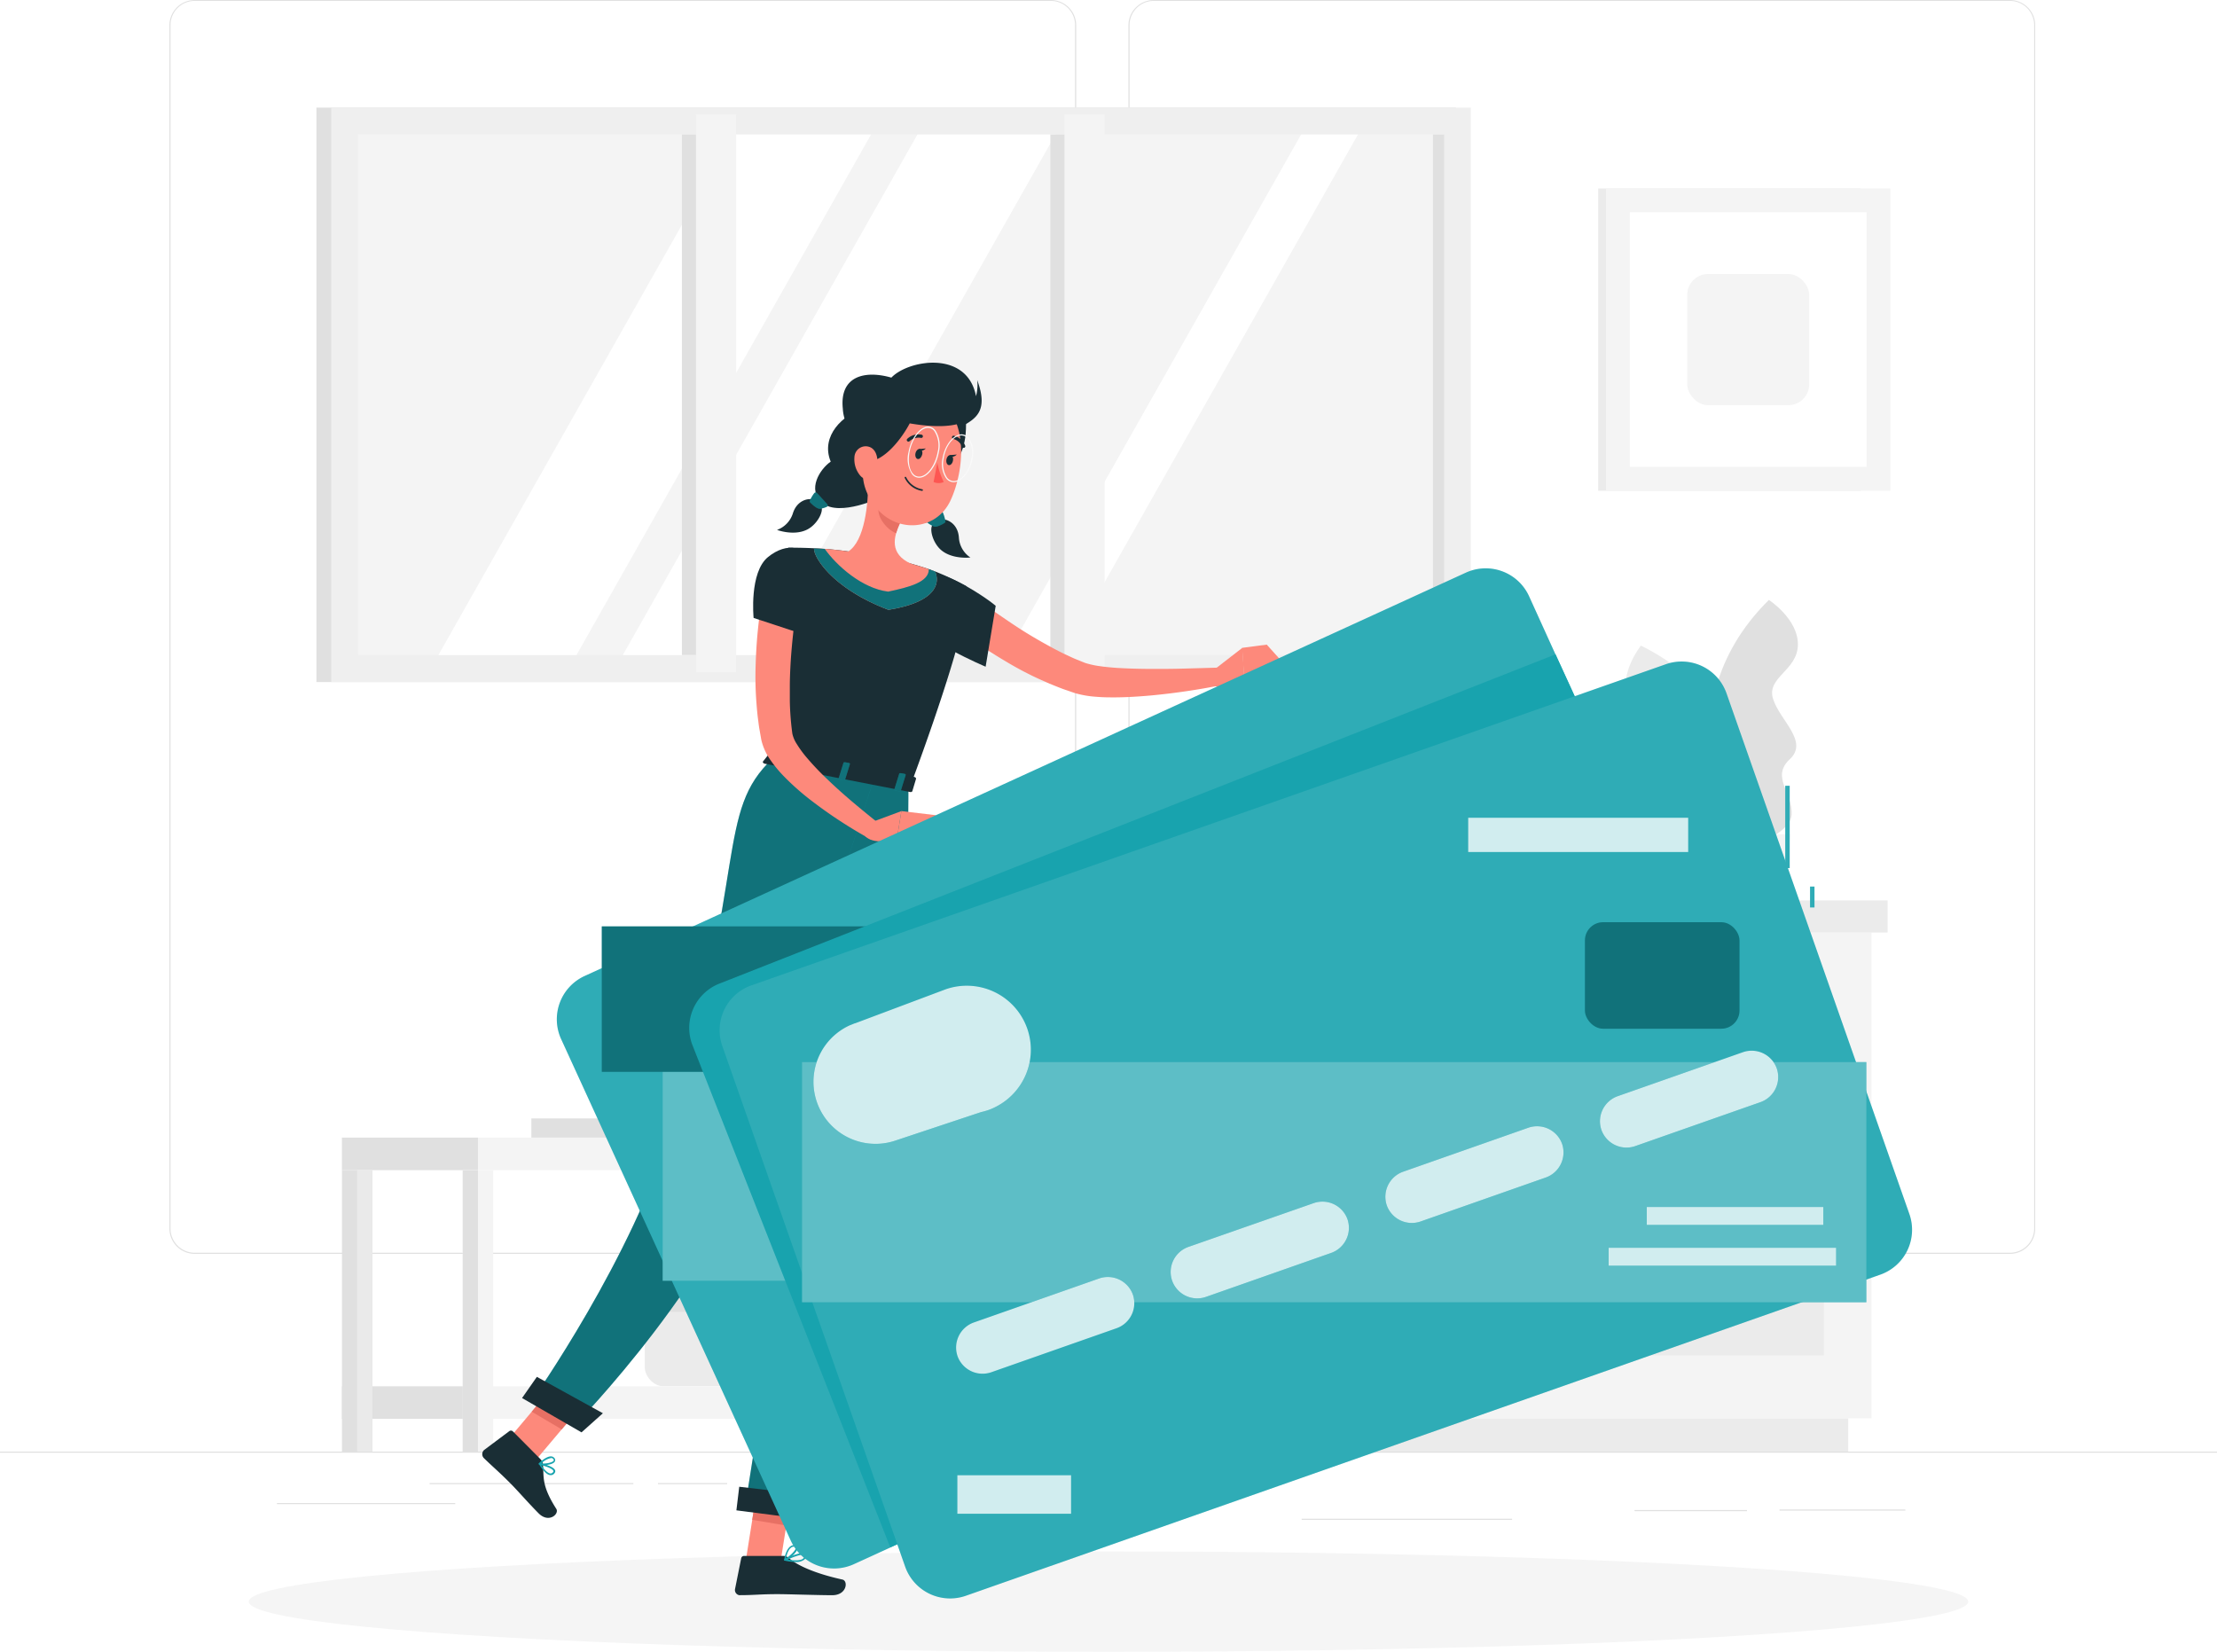 <svg class="animated" id="freepik_stories-plain-credit-card" xmlns="http://www.w3.org/2000/svg" viewBox="0 0 500 372.56" version="1.1" xmlns:xlink="http://www.w3.org/1999/xlink" xmlns:svgjs="http://svgjs.com/svgjs"><style>svg#freepik_stories-plain-credit-card:not(.animated) .animable {opacity: 0;}svg#freepik_stories-plain-credit-card.animated #freepik--background-complete--inject-257 {animation: 1s 1 forwards ease-in zoomOut;animation-delay: 0s;}svg#freepik_stories-plain-credit-card.animated #freepik--Shadow--inject-257 {animation: 1s 1 forwards ease-in slideUp;animation-delay: 0s;}svg#freepik_stories-plain-credit-card.animated #freepik--Character--inject-257 {animation: 1.5s Infinite  linear floating;animation-delay: 0s;}            @keyframes zoomOut {                0% {                    opacity: 0;                    transform: scale(1.5);                }                100% {                    opacity: 1;                    transform: scale(1);                }            }                    @keyframes slideUp {                0% {                    opacity: 0;                    transform: translateY(30px);                }                100% {                    opacity: 1;                    transform: inherit;                }            }                    @keyframes floating {                0% {                    opacity: 1;                    transform: translateY(0px);                }                50% {                    transform: translateY(-10px);                }                100% {                    opacity: 1;                    transform: translateY(0px);                }            }        </style><g id="freepik--background-complete--inject-257" class="animable" style="transform-origin: 250px 171.395px;"><rect y="327.4" width="500" height="0.25" style="fill: rgb(224, 224, 224); transform-origin: 250px 327.525px;" id="elwccyoaifuyj" class="animable"></rect><rect x="401.33" y="340.46" width="28.39" height="0.25" style="fill: rgb(224, 224, 224); transform-origin: 415.525px 340.585px;" id="el1k5v5r7ynyh" class="animable"></rect><rect x="368.63" y="340.58" width="25.37" height="0.25" style="fill: rgb(224, 224, 224); transform-origin: 381.315px 340.705px;" id="el2krc6pokv2j" class="animable"></rect><rect x="242.47" y="334.79" width="34.15" height="0.25" style="fill: rgb(224, 224, 224); transform-origin: 259.545px 334.915px;" id="elk80223f1oek" class="animable"></rect><rect x="293.56" y="342.54" width="47.46" height="0.25" style="fill: rgb(224, 224, 224); transform-origin: 317.29px 342.665px;" id="elp2lxt240en" class="animable"></rect><rect x="96.89" y="334.5" width="45.95" height="0.25" style="fill: rgb(224, 224, 224); transform-origin: 119.865px 334.625px;" id="el0d5agspul487" class="animable"></rect><rect x="148.39" y="334.5" width="15.61" height="0.25" style="fill: rgb(224, 224, 224); transform-origin: 156.195px 334.625px;" id="elb3fe1wv1svv" class="animable"></rect><rect x="62.46" y="339" width="40.21" height="0.25" style="fill: rgb(224, 224, 224); transform-origin: 82.565px 339.125px;" id="el8uesipn14g5" class="animable"></rect><path d="M237,282.8H43.91a5.71,5.71,0,0,1-5.7-5.71V5.66A5.71,5.71,0,0,1,43.91,0H237a5.71,5.71,0,0,1,5.71,5.71h0V277.09A5.71,5.71,0,0,1,237,282.8ZM43.91.2a5.46,5.46,0,0,0-5.45,5.46V277.09a5.46,5.46,0,0,0,5.45,5.46H237a5.48,5.48,0,0,0,5.46-5.46V5.66A5.48,5.48,0,0,0,237,.2Z" style="fill: rgb(224, 224, 224); transform-origin: 140.46px 141.4px;" id="elik2mqcocp6" class="animable"></path><path d="M453.31,282.8H260.21a5.73,5.73,0,0,1-5.71-5.71V5.66A5.72,5.72,0,0,1,260.21,0h193.1A5.71,5.71,0,0,1,459,5.66V277.09a5.7,5.7,0,0,1-5.69,5.71ZM260.21.2a5.48,5.48,0,0,0-5.46,5.46V277.09a5.48,5.48,0,0,0,5.46,5.46h193.1a5.48,5.48,0,0,0,5.46-5.46V5.66A5.48,5.48,0,0,0,453.31.2Z" style="fill: rgb(224, 224, 224); transform-origin: 356.75px 141.4px;" id="el28f0hk0t668" class="animable"></path><rect x="71.36" y="24.27" width="257" height="129.56" style="fill: rgb(224, 224, 224); transform-origin: 199.86px 89.05px;" id="elvt974zl50hb" class="animable"></rect><rect x="74.71" y="24.27" width="257" height="129.56" style="fill: rgb(239, 239, 239); transform-origin: 203.21px 89.05px;" id="el4rv3kstx4gl" class="animable"></rect><rect x="80.73" y="30.34" width="244.97" height="117.4" style="fill: rgb(244, 244, 244); transform-origin: 203.215px 89.04px;" id="elack4ad78szo" class="animable"></rect><polygon points="98.87 147.75 165.31 30.35 196.44 30.35 130.01 147.75 98.87 147.75" style="fill: rgb(255, 255, 255); transform-origin: 147.655px 89.05px;" id="elax4ago0hzxl" class="animable"></polygon><polygon points="140.46 147.75 206.9 30.35 238.03 30.35 171.6 147.75 140.46 147.75" style="fill: rgb(255, 255, 255); transform-origin: 189.245px 89.05px;" id="elweif3lnwfv" class="animable"></polygon><polygon points="227 147.75 293.43 30.35 306.25 30.35 239.82 147.75 227 147.75" style="fill: rgb(255, 255, 255); transform-origin: 266.625px 89.05px;" id="eleljuz1cs5hj" class="animable"></polygon><rect x="236.89" y="30.34" width="9.06" height="117.4" style="fill: rgb(224, 224, 224); transform-origin: 241.42px 89.04px;" id="elp6x9ikvii1a" class="animable"></rect><rect x="153.79" y="30.34" width="9.06" height="117.4" style="fill: rgb(224, 224, 224); transform-origin: 158.32px 89.04px;" id="el2iloe11omcp" class="animable"></rect><rect x="240.07" y="25.83" width="9.06" height="125.78" style="fill: rgb(244, 244, 244); transform-origin: 244.6px 88.72px;" id="el2p8x374m0ub" class="animable"></rect><rect x="156.97" y="25.83" width="9.06" height="125.78" style="fill: rgb(244, 244, 244); transform-origin: 161.5px 88.72px;" id="elbprak5a13s" class="animable"></rect><rect x="323.17" y="30.34" width="2.53" height="117.4" style="fill: rgb(224, 224, 224); transform-origin: 324.435px 89.04px;" id="el7dokuh9ghnx" class="animable"></rect><path d="M391.84,192.08s-18.34-31.61,7.1-56.77c0,0,6.64,4.32,6.54,10.14s-7.11,7.29-5.61,12.15,8.13,9.62,3.79,13.63.69,7.59.4,12.5S391.84,192.08,391.84,192.08Z" style="fill: rgb(224, 224, 224); transform-origin: 395.463px 163.695px;" id="elc2he4wdmjnh" class="animable"></path><path d="M394.72,197.25s7.43-35.78-24.65-51.64c0,0-4.93,6.2-3,11.69s9.05,4.68,9.15,9.76-4.68,11.69.71,14.13,1.73,7.42,3.56,12S394.72,197.25,394.72,197.25Z" style="fill: rgb(235, 235, 235); transform-origin: 381.043px 171.439px;" id="elyux59qt6w6j" class="animable"></path><path d="M378.39,188.16s.32,14.92,12.66,14.92,12.67-14.92,12.67-14.92Z" style="fill: rgb(244, 244, 244); transform-origin: 391.055px 195.62px;" id="el8s2eixlouol" class="animable"></path><path d="M292.76,191.46s.42,11.62,16.65,11.62,16.66-11.62,16.66-11.62Z" style="fill: rgb(235, 235, 235); transform-origin: 309.415px 197.27px;" id="elci0x4muoth" class="animable"></path><path d="M330.43,194.34s.32,8.74,12.52,8.74,12.51-8.74,12.51-8.74Z" style="fill: rgb(235, 235, 235); transform-origin: 342.945px 198.71px;" id="el6bfppi8rruv" class="animable"></path><rect x="276.87" y="210.33" width="27.32" height="109.57" style="fill: rgb(235, 235, 235); transform-origin: 290.53px 265.115px;" id="elc1z9l4azgqh" class="animable"></rect><rect x="282.11" y="319.89" width="134.72" height="7.51" style="fill: rgb(235, 235, 235); transform-origin: 349.47px 323.645px;" id="elcm1awiqyugl" class="animable"></rect><rect x="304.19" y="210.32" width="117.89" height="109.57" style="fill: rgb(244, 244, 244); transform-origin: 363.135px 265.105px;" id="ellzdmoyj4mno" class="animable"></rect><rect x="314.93" y="220.92" width="96.41" height="38.86" style="fill: rgb(235, 235, 235); transform-origin: 363.135px 240.35px;" id="el7g0by0q3s1c" class="animable"></rect><rect x="314.93" y="266.86" width="96.41" height="38.86" style="fill: rgb(235, 235, 235); transform-origin: 363.135px 286.29px;" id="el2wpiswn08ni" class="animable"></rect><path d="M374,225.18H352.31a2.67,2.67,0,0,1-2.67-2.66h0a2.69,2.69,0,0,1,2.67-2.67H374a2.69,2.69,0,0,1,2.67,2.67h0A2.67,2.67,0,0,1,374,225.18Z" style="fill: rgb(244, 244, 244); transform-origin: 363.155px 222.515px;" id="el7073noa4eii" class="animable"></path><path d="M374,271.12H352.31a2.67,2.67,0,0,1-2.67-2.66h0a2.69,2.69,0,0,1,2.67-2.67H374a2.69,2.69,0,0,1,2.67,2.67h0A2.67,2.67,0,0,1,374,271.12Z" style="fill: rgb(244, 244, 244); transform-origin: 363.155px 268.455px;" id="el3kkodyjoouq" class="animable"></path><rect x="304.18" y="203.08" width="121.53" height="7.25" style="fill: rgb(235, 235, 235); transform-origin: 364.945px 206.705px;" id="elj9j3a0id6p" class="animable"></rect><rect x="273.04" y="203.07" width="31.14" height="7.25" style="fill: rgb(224, 224, 224); transform-origin: 288.61px 206.695px;" id="el1sv6jfb4w89" class="animable"></rect><rect x="360.44" y="42.51" width="59.18" height="68.18" style="fill: rgb(235, 235, 235); transform-origin: 390.03px 76.6px;" id="elxvzyljfob" class="animable"></rect><rect x="362.21" y="42.51" width="64.13" height="68.18" style="fill: rgb(244, 244, 244); transform-origin: 394.275px 76.6px;" id="elkrvwoz9k52m" class="animable"></rect><rect x="367.58" y="47.88" width="53.39" height="57.43" style="fill: rgb(255, 255, 255); transform-origin: 394.275px 76.595px;" id="elyha0q98fz5q" class="animable"></rect><rect x="380.52" y="61.8" width="27.51" height="29.59" rx="4.71" style="fill: rgb(244, 244, 244); transform-origin: 394.275px 76.595px;" id="elvy8ln388a79" class="animable"></rect><rect x="262.22" y="263.92" width="6.87" height="63.48" style="fill: rgb(224, 224, 224); transform-origin: 265.655px 295.66px;" id="el2ljoccrcil2" class="animable"></rect><g id="el89ruf88hxn3"><rect x="265.65" y="263.92" width="3.44" height="63.48" style="fill: rgb(244, 244, 244); isolation: isolate; opacity: 0.5; transform-origin: 267.37px 295.66px;" class="animable"></rect></g><path d="M239,281.7h-4.72a4.66,4.66,0,0,0,1.65-3.56H180a4.66,4.66,0,0,0,1.66,3.56H177a6.3,6.3,0,0,0-6.3,6.3v18.37a6.3,6.3,0,0,0,6.3,6.3h62a6.3,6.3,0,0,0,6.3-6.3V288A6.3,6.3,0,0,0,239,281.7Z" style="fill: rgb(244, 244, 244); transform-origin: 208px 295.405px;" id="elpn1ik7529ed" class="animable"></path><rect x="145.42" y="295.27" width="46.09" height="17.4" rx="4.24" style="fill: rgb(235, 235, 235); transform-origin: 168.465px 303.97px;" id="elxb2jshcohzn" class="animable"></rect><rect x="145.42" y="291.43" width="46.09" height="4.46" rx="1.42" style="fill: rgb(224, 224, 224); transform-origin: 168.465px 293.66px;" id="elniojf06ehhn" class="animable"></rect><path d="M195.76,235.57s.65,21,25.25,21,25.25-21,25.25-21Z" style="fill: rgb(235, 235, 235); transform-origin: 221.01px 246.07px;" id="el2nzi6bbr5ml" class="animable"></path><rect x="77.11" y="256.58" width="30.68" height="7.34" style="fill: rgb(224, 224, 224); transform-origin: 92.45px 260.25px;" id="elu97g02b63jc" class="animable"></rect><rect x="107.8" y="256.58" width="185.1" height="7.34" style="fill: rgb(244, 244, 244); transform-origin: 200.35px 260.25px;" id="el2da5fbgmuti" class="animable"></rect><rect x="77.11" y="312.67" width="30.68" height="7.34" style="fill: rgb(224, 224, 224); transform-origin: 92.45px 316.34px;" id="eld9lcmqb6u4u" class="animable"></rect><rect x="77.12" y="263.92" width="6.87" height="63.48" style="fill: rgb(224, 224, 224); transform-origin: 80.555px 295.66px;" id="eltubvp6mx83f" class="animable"></rect><g id="el2oiqemralds"><rect x="80.55" y="263.92" width="3.44" height="63.48" style="fill: rgb(244, 244, 244); isolation: isolate; opacity: 0.5; transform-origin: 82.27px 295.66px;" class="animable"></rect></g><rect x="104.36" y="263.92" width="6.87" height="63.48" style="fill: rgb(244, 244, 244); transform-origin: 107.795px 295.66px;" id="el74ni5cosg1" class="animable"></rect><rect x="104.36" y="263.92" width="3.44" height="63.48" style="fill: rgb(224, 224, 224); transform-origin: 106.08px 295.66px;" id="elvb2o1qwxxnf" class="animable"></rect><rect x="286.02" y="263.92" width="6.87" height="63.48" style="fill: rgb(244, 244, 244); transform-origin: 289.455px 295.66px;" id="elhltnc8o1s9d" class="animable"></rect><rect x="286.02" y="263.92" width="3.44" height="63.48" style="fill: rgb(224, 224, 224); transform-origin: 287.74px 295.66px;" id="ell5moql78yjq" class="animable"></rect><rect x="107.8" y="312.67" width="185.1" height="7.34" style="fill: rgb(244, 244, 244); transform-origin: 200.35px 316.34px;" id="elqv0k6h7lvgr" class="animable"></rect><rect x="119.84" y="252.25" width="37.32" height="4.33" style="fill: rgb(224, 224, 224); transform-origin: 138.5px 254.415px;" id="el0y6yf2bx8t2" class="animable"></rect><rect x="157.16" y="252.24" width="13.37" height="4.33" style="fill: rgb(235, 235, 235); transform-origin: 163.845px 254.405px;" id="elzyooj7rtyz" class="animable"></rect></g><g id="freepik--Shadow--inject-257" class="animable" style="transform-origin: 250px 361.24px;"><ellipse cx="250" cy="361.24" rx="193.89" ry="11.32" style="fill: rgb(245, 245, 245); transform-origin: 250px 361.24px;" id="elbdbruvc1afg" class="animable"></ellipse></g><g id="freepik--Character--inject-257" class="animable" style="transform-origin: 269.994px 221.163px;"><path d="M217.87,95.7c.07,11.85-8.42,11.73-8.25,8s-1.93-12.49,0-11.64S217.84,90.46,217.87,95.7Z" style="fill: rgb(26, 46, 53); transform-origin: 213.335px 98.969px;" id="elnzrd6qxcay" class="animable"></path><path d="M212.53,117.16c1.17-.09,3.52,1,3.73,4.09a5.81,5.81,0,0,0,2.59,4.49s-3.89.47-6.44-1.55c-2.08-1.63-3-5.2-1.91-6A5.58,5.58,0,0,1,212.53,117.16Z" style="fill: rgb(26, 46, 53); transform-origin: 214.444px 121.471px;" id="elskw0sn5xsb" class="animable"></path><path d="M211,108.74c2,1.77,3.83,6.45-.68,8.67s-11.6-3-11.6-3l7.79-3.61Z" style="fill: rgb(26, 46, 53); transform-origin: 205.92px 113.35px;" id="elv2au77ll23" class="animable"></path><path d="M213.22,117.59a8.87,8.87,0,0,0-.54-1.89.41.41,0,0,0-.53-.24h-.08l-2.77,1.85a.41.41,0,0,0-.11.57h0a.57.57,0,0,0,.11.11,7.1,7.1,0,0,0,1.28.74c.65.26,2-.48,2.46-.8A.38.38,0,0,0,213.22,117.59Z" style="fill: rgb(24, 163, 174); transform-origin: 211.17px 117.109px;" id="elwdk6pzz19fo" class="animable"></path><g id="el6m0lqdw3f4c"><path d="M213.22,117.59a8.87,8.87,0,0,0-.54-1.89.41.41,0,0,0-.53-.24h-.08l-2.77,1.85a.41.41,0,0,0-.11.57h0a.57.57,0,0,0,.11.11,7.1,7.1,0,0,0,1.28.74c.65.26,2-.48,2.46-.8A.38.38,0,0,0,213.22,117.59Z" style="isolation: isolate; opacity: 0.3; transform-origin: 211.17px 117.109px;" class="animable"></path></g><path d="M183.41,112.68c-1.11-.37-3.65.13-4.59,3.09a5.84,5.84,0,0,1-3.58,3.75s3.67,1.38,6.63,0c2.4-1.09,4.1-4.35,3.27-5.39A5.5,5.5,0,0,0,183.41,112.68Z" style="fill: rgb(26, 46, 53); transform-origin: 180.297px 116.354px;" id="elnpvg7gzcjvj" class="animable"></path><path d="M194.43,92.33c-4.05,1.1-9.5,5.9-7.08,11.79-2.39,1.63-5.45,6.32-1.87,9.32,3.85,3.23,13.32-1.3,13.32-1.3l.07-1.54L200,99.14Z" style="fill: rgb(26, 46, 53); transform-origin: 191.921px 103.466px;" id="el13ziy7d60vv" class="animable"></path><path d="M182.64,112.94a8.6,8.6,0,0,1,1-1.71.42.42,0,0,1,.59-.06l.06.06,2.24,2.45a.41.41,0,0,1,0,.58h0a.25.25,0,0,1-.12.08,6.9,6.9,0,0,1-1.41.41c-.7.1-1.78-.93-2.2-1.35A.43.43,0,0,1,182.64,112.94Z" style="fill: rgb(24, 163, 174); transform-origin: 184.637px 112.916px;" id="el1px0mtdcry" class="animable"></path><g id="elfnikzi3uk7w"><path d="M182.64,112.94a8.6,8.6,0,0,1,1-1.71.42.42,0,0,1,.59-.06l.06.06,2.24,2.45a.41.41,0,0,1,0,.58h0a.25.25,0,0,1-.12.08,6.9,6.9,0,0,1-1.41.41c-.7.1-1.78-.93-2.2-1.35A.43.43,0,0,1,182.64,112.94Z" style="isolation: isolate; opacity: 0.3; transform-origin: 184.637px 112.916px;" class="animable"></path></g><path d="M219.08,134.07c1.91,1.48,4,3.06,6.1,4.5s4.21,2.89,6.38,4.22,4.37,2.57,6.59,3.75l1.67.85,1.7.79c.56.27,1.13.51,1.71.73l.85.35c.29.11.6.25.78.3a19.63,19.63,0,0,0,3.2.69c1.18.17,2.42.29,3.68.38,2.51.16,5.09.23,7.68.24s5.21,0,7.82-.08l7.85-.22.49,3.93a154.85,154.85,0,0,1-15.89,2.35c-2.69.24-5.39.42-8.15.44-1.38,0-2.78,0-4.22-.13a22.23,22.23,0,0,1-4.58-.75c-.46-.12-.75-.24-1.09-.35l-1-.35c-.67-.22-1.33-.46-2-.73l-1.94-.78-1.9-.84a74.77,74.77,0,0,1-7.33-3.8c-2.36-1.39-4.68-2.83-6.92-4.37a78.31,78.31,0,0,1-6.6-5Z" style="fill: rgb(253, 137, 123); transform-origin: 244.77px 145.68px;" id="elu2v16xvzmgd" class="animable"></path><path d="M208.7,129.58c2.49-1.94,12.74,4.41,15.86,7.06l-2.27,13.73s-14.75-6.18-15.64-10.4C205.73,135.56,206.82,131.06,208.7,129.58Z" style="fill: rgb(26, 46, 53); transform-origin: 215.439px 139.794px;" id="eljaonhb2g0b" class="animable"></path><path d="M274,150.91l6.18-4.79.49,7.41s-4.26,2.64-7.07,1Z" style="fill: rgb(253, 137, 123); transform-origin: 277.135px 150.593px;" id="elxlce9sslq29" class="animable"></path><polygon points="285.69 145.39 288.85 148.91 280.63 153.53 280.14 146.12 285.69 145.39" style="fill: rgb(253, 137, 123); transform-origin: 284.495px 149.46px;" id="elwr3sfytubu8" class="animable"></polygon><polygon points="168.28 351.47 176.07 352.05 178.91 334.12 171.13 333.54 168.28 351.47" style="fill: rgb(253, 137, 123); transform-origin: 173.595px 342.795px;" id="elx5y2m07mt9" class="animable"></polygon><polygon points="113.17 326.41 119.78 330.57 131.55 316.61 124.94 312.44 113.17 326.41" style="fill: rgb(253, 137, 123); transform-origin: 122.36px 321.505px;" id="elusdmx2xai8b" class="animable"></polygon><path d="M121.87,329.08l-6.19-6.23a.63.63,0,0,0-.82-.06L109.23,327a1.26,1.26,0,0,0-.19,1.77l.09.1c2.19,2.13,3.36,3.05,6.08,5.79,1.67,1.69,3.94,4.32,6.25,6.65s4.73.16,4-1c-3.38-5.27-2.77-7.24-3-9.92A2,2,0,0,0,121.87,329.08Z" style="fill: rgb(26, 46, 53); transform-origin: 117.177px 332.506px;" id="elx2mq5e9skln" class="animable"></path><path d="M176.59,350.93h-8.78a.66.66,0,0,0-.65.54l-1.39,6.94a1.18,1.18,0,0,0,.93,1.37h0a1.31,1.31,0,0,0,.28,0c3.06,0,4.55-.23,8.41-.23,2.37,0,9,.24,12.31.24s3.64-3.24,2.29-3.53c-6-1.32-10.13-3.13-12.1-4.87A1.94,1.94,0,0,0,176.59,350.93Z" style="fill: rgb(26, 46, 53); transform-origin: 178.243px 355.36px;" id="el9cfm9jsjomw" class="animable"></path><polygon points="178.91 334.12 177.33 344.08 169.65 342.79 171.12 333.55 178.91 334.12" style="fill: rgb(231, 112, 100); transform-origin: 174.28px 338.815px;" id="el8zfxwip3vwi" class="animable"></polygon><polygon points="124.94 312.45 131.55 316.61 126.68 322.39 119.92 318.4 124.94 312.45" style="fill: rgb(231, 112, 100); transform-origin: 125.735px 317.42px;" id="elh6m7geq6qj8" class="animable"></polygon><path d="M174.2,171.13l31.14,6.07c16.09-43.57,12.59-45,12.59-45a62.06,62.06,0,0,0-7-3.3l-.42-.16c-2-.73-2.4-.84-5.06-1.62-4.58-1.09-8.85-2-14.14-2.75l-1-.14c-1-.12-1.91-.22-2.83-.31-.62-.07-1.24-.11-1.83-.15l-2-.11c-3.42-.17-5.87-.12-5.87-.12C178.73,150.75,177.19,158.56,174.2,171.13Z" style="fill: rgb(26, 46, 53); transform-origin: 196.226px 150.367px;" id="el9rb7blgnc6b" class="animable"></path><path d="M195.81,108.74c0,4.72-.73,13.23-4.51,15.65,0,0,.35,4.86,8.8,6.5,9.3,1.81,5.34-3.75,5.34-3.75-4.83-2.2-4-5.94-2.4-9.3Z" style="fill: rgb(253, 137, 123); transform-origin: 198.789px 119.996px;" id="el720mwyca34q" class="animable"></path><path d="M198.76,112.45l4.28,5.39a16.07,16.07,0,0,0-.92,2.42c-1.89-.66-4.14-3.3-4-5.37A6.89,6.89,0,0,1,198.76,112.45Z" style="fill: rgb(231, 112, 100); transform-origin: 200.577px 116.355px;" id="elovx4qxns08l" class="animable"></path><path d="M195.36,97.9c-1,7.69-1.61,10.92,1.47,15.57,4.63,7,14.29,6.55,17.58-.68,3-6.51,4.12-18-2.73-22.45a10.57,10.57,0,0,0-14.65,3h0A10.67,10.67,0,0,0,195.36,97.9Z" style="fill: rgb(253, 137, 123); transform-origin: 205.656px 103.532px;" id="elpik2boz9irr" class="animable"></path><path d="M220.39,85.72a9.72,9.72,0,0,1-.27,3.64,9.83,9.83,0,0,0-.29-1.19c-2.74-9.06-15.08-6.9-18.8-3-6-1.72-11.71-.35-10.95,7a9.14,9.14,0,0,0,1.95,5.2c-.93,2.58,0,6.69,3.07,6.81,4.32.17,8.42-5.55,10.07-8.69,3,.51,7.32,1,10.6.2.55.33,1,.56,1,.56C220.26,94.38,222.92,92.57,220.39,85.72Z" style="fill: rgb(26, 46, 53); transform-origin: 205.701px 92.994px;" id="elqnopy0uq15d" class="animable"></path><path d="M192.7,103.15a5.71,5.71,0,0,0,1.31,4.12c1.3,1.51,3,.62,3.61-1.17.51-1.62.44-4.35-1.3-5.2a2.54,2.54,0,0,0-3.38,1.22h0A2.59,2.59,0,0,0,192.7,103.15Z" style="fill: rgb(253, 137, 123); transform-origin: 195.289px 104.348px;" id="elpa0eqheqxz" class="animable"></path><path d="M204.87,177.2s.12,61.82-4.94,85.1c-5.26,24.22-20.73,79.32-20.73,79.32L168,340.17s8.77-55.66,12.5-79.73c4.07-26.23,1.58-87.68,1.58-87.68Z" style="fill: rgb(24, 163, 174); transform-origin: 186.435px 257.19px;" id="el6mnc9jpl6qx" class="animable"></path><g id="elejyohlb793w"><path d="M204.87,177.2s.12,61.82-4.94,85.1c-5.26,24.22-20.73,79.32-20.73,79.32L168,340.17s8.77-55.66,12.5-79.73c4.07-26.23,1.58-87.68,1.58-87.68Z" style="isolation: isolate; opacity: 0.3; transform-origin: 186.435px 257.19px;" class="animable"></path></g><polygon points="181.11 342.59 166.08 340.65 166.72 335.33 183.78 337.33 181.11 342.59" style="fill: rgb(26, 46, 53); transform-origin: 174.93px 338.96px;" id="elo7x9p0d1t2l" class="animable"></polygon><path d="M197.12,175.6s-16.77,51.09-25.1,80.52c-8.78,31.05-42.44,65.39-42.44,65.39l-9.65-5.58s23-32.6,31.45-61.57c17.21-58.81,10.14-71.27,22.82-83.23Z" style="fill: rgb(24, 163, 174); transform-origin: 158.525px 246.32px;" id="el9a4zbribxx" class="animable"></path><g id="el9haqf54j2dq"><path d="M197.12,175.6s-16.77,51.09-25.1,80.52c-8.78,31.05-42.44,65.39-42.44,65.39l-9.65-5.58s23-32.6,31.45-61.57c17.21-58.81,10.14-71.27,22.82-83.23Z" style="isolation: isolate; opacity: 0.3; transform-origin: 158.525px 246.32px;" class="animable"></path></g><polygon points="131.15 323.06 117.74 315.32 121.08 310.54 135.97 318.75 131.15 323.06" style="fill: rgb(26, 46, 53); transform-origin: 126.855px 316.8px;" id="eleu9d83xe165" class="animable"></polygon><path d="M206.46,102.27c-.12.62.11,1.18.52,1.26s.83-.36,1-1-.11-1.19-.52-1.27S206.58,101.65,206.46,102.27Z" style="fill: rgb(26, 46, 53); transform-origin: 207.229px 102.395px;" id="eln1k1ozh942e" class="animable"></path><path d="M213.45,103.63c-.12.62.11,1.19.52,1.27s.83-.36.95-1-.11-1.19-.52-1.26S213.57,103,213.45,103.63Z" style="fill: rgb(26, 46, 53); transform-origin: 214.185px 103.771px;" id="elcrffo88bauw" class="animable"></path><path d="M214.22,102.65l1.57-.13S214.8,103.53,214.22,102.65Z" style="fill: rgb(26, 46, 53); transform-origin: 215.005px 102.765px;" id="el9ugt30cobhd" class="animable"></path><path d="M211.4,104.34a16.73,16.73,0,0,0,1.44,4.37,2.7,2.7,0,0,1-2.29,0Z" style="fill: rgb(253, 86, 82); transform-origin: 211.695px 106.652px;" id="eluwantwlhdx" class="animable"></path><path d="M207.93,110.71h0a5.25,5.25,0,0,1-3.89-2.92.18.18,0,0,1,.09-.24h0a.19.19,0,0,1,.24.1,5,5,0,0,0,3.62,2.7.18.18,0,0,1,.15.21h0A.19.19,0,0,1,207.93,110.71Z" style="fill: rgb(26, 46, 53); transform-origin: 206.083px 109.125px;" id="elzvzr7xbubdl" class="animable"></path><path d="M204.87,99.61a.39.39,0,0,1-.37-.37.4.4,0,0,1,.12-.27,3.69,3.69,0,0,1,3.25-.93.38.38,0,0,1,.26.46.36.36,0,0,1-.44.26h0a3,3,0,0,0-2.57.76A.36.36,0,0,1,204.87,99.61Z" style="fill: rgb(26, 46, 53); transform-origin: 206.321px 98.789px;" id="ellq182jdwlim" class="animable"></path><path d="M217.33,101a.36.36,0,0,1-.34-.23A3,3,0,0,0,215,99a.37.37,0,0,1-.3-.43h0a.38.38,0,0,1,.43-.3,3.69,3.69,0,0,1,2.54,2.23.37.37,0,0,1-.19.49h0Z" style="fill: rgb(26, 46, 53); transform-origin: 216.198px 99.633px;" id="elmx8m13kbf1i" class="animable"></path><path d="M207.3,107.75a2,2,0,0,1-1.6-.79,6.33,6.33,0,0,1-.8-5c.57-3.16,2.55-5.73,4.42-5.73a2.08,2.08,0,0,1,1.61.8,6.33,6.33,0,0,1,.8,5C211.16,105.19,209.17,107.75,207.3,107.75Zm2-11.24c-1.75,0-3.63,2.48-4.18,5.52-.35,2-.07,3.8.75,4.77a1.79,1.79,0,0,0,1.41.7c1.76,0,3.63-2.47,4.18-5.51h0a6,6,0,0,0-.75-4.77,1.77,1.77,0,0,0-1.39-.71Z" style="fill: rgb(249, 249, 249); transform-origin: 208.315px 101.99px;" id="el6gdfa5p8zs8" class="animable"></path><path d="M215.07,108.75h0a2.14,2.14,0,0,1-1.67-.84,5.83,5.83,0,0,1-.81-4.63c.51-2.94,2.43-5.32,4.28-5.32h0a2.18,2.18,0,0,1,1.67.85,5.88,5.88,0,0,1,.81,4.62h0C218.85,106.38,216.93,108.75,215.07,108.75Zm1.77-10.54c-1.74,0-3.54,2.29-4,5.12a5.69,5.69,0,0,0,.76,4.42,2,2,0,0,0,1.48.75h0c1.74,0,3.55-2.28,4-5.11h0a5.74,5.74,0,0,0-.75-4.42,2,2,0,0,0-1.48-.76Z" style="fill: rgb(249, 249, 249); transform-origin: 215.967px 103.355px;" id="elr72gzszftf" class="animable"></path><path d="M124.17,332.71h0c-1,0-2-1.54-2.59-2.43a.18.18,0,0,1,0-.2.2.2,0,0,1,.19-.08c.32.07,3.07.67,3.42,1.61a.61.61,0,0,1-.11.62A1,1,0,0,1,124.17,332.71Zm-2.09-2.25c.77,1.16,1.52,1.85,2.06,1.88a.7.7,0,0,0,.6-.33.25.25,0,0,0,.05-.27C124.61,331.24,123.18,330.74,122.08,330.46Z" style="fill: rgb(24, 163, 174); transform-origin: 123.39px 331.355px;" id="elbv4mouty2p" class="animable"></path><path d="M122.53,330.46a3.94,3.94,0,0,1-.9-.1.21.21,0,0,1-.13-.13.28.28,0,0,1,0-.18c.07-.06,1.6-1.57,2.73-1.57h.08a1,1,0,0,1,.72.38.66.66,0,0,1,.08.81C124.79,330.21,123.51,330.46,122.53,330.46Zm-.45-.39c.94.11,2.46-.16,2.77-.61.05-.07.09-.18-.06-.37a.57.57,0,0,0-.46-.24,4.17,4.17,0,0,0-2.25,1.22Z" style="fill: rgb(24, 163, 174); transform-origin: 123.349px 329.47px;" id="elvu6ew75mz3o" class="animable"></path><path d="M179.46,352.3A12.73,12.73,0,0,1,177,352a.19.19,0,0,1-.15-.16.19.19,0,0,1,.1-.19c.37-.18,3.58-1.78,4.51-1.24a.61.61,0,0,1,.28.5,1.06,1.06,0,0,1-.39.89A3,3,0,0,1,179.46,352.3Zm-1.83-.54c1.71.28,3,.21,3.5-.22a.72.72,0,0,0,.25-.6.21.21,0,0,0-.1-.19c-.5-.29-2.28.39-3.65,1Z" style="fill: rgb(24, 163, 174); transform-origin: 179.295px 351.304px;" id="elqr0u31osyv" class="animable"></path><path d="M177.05,352h-.11a.18.18,0,0,1-.08-.18c0-.14.48-3.32,2.22-3.32h.15c.5.05.64.3.67.51.14.88-1.8,2.58-2.78,3Zm2-3.16c-1.13,0-1.63,1.84-1.8,2.64,1-.59,2.33-1.92,2.25-2.45,0,0,0-.16-.35-.19Z" style="fill: rgb(24, 163, 174); transform-origin: 178.382px 350.255px;" id="elamm7i0qkwha" class="animable"></path><path d="M207.23,101.29l1.57-.14S207.81,102.17,207.23,101.29Z" style="fill: rgb(26, 46, 53); transform-origin: 208.015px 101.399px;" id="elv432ainpt08" class="animable"></path><path d="M200.36,137.54c-13-4.93-17.06-12.31-16.75-13.86h0l2,.12H186a12.31,12.31,0,0,1,1.49.13c.92.08,1.87.18,2.83.31l1,.14a101.47,101.47,0,0,1,14.14,2.75c2.12.62,2.82.82,4,1.24l1,.38.42.16C211.92,131.15,211.69,135.73,200.36,137.54Z" style="fill: rgb(253, 137, 123); transform-origin: 197.436px 130.61px;" id="elzwwvyyhf2aa" class="animable"></path><path d="M200.36,137.54c-13-4.93-17.06-12.31-16.75-13.86h0l2,.12H186c2.64,3.75,8.42,8.93,14.31,9.64,4.74-1,9.21-2.14,9.17-5.07l1,.38.42.16C211.92,131.15,211.69,135.73,200.36,137.54Z" style="fill: rgb(24, 163, 174); transform-origin: 197.44px 130.61px;" id="el0ini3aq39vkf" class="animable"></path><g id="elkzhqt3gcd49"><path d="M200.36,137.54c-13-4.93-17.06-12.31-16.75-13.86h0l2,.12H186c2.64,3.75,8.42,8.93,14.31,9.64,4.74-1,9.21-2.14,9.17-5.07l1,.38.42.16C211.92,131.15,211.69,135.73,200.36,137.54Z" style="isolation: isolate; opacity: 0.3; transform-origin: 197.44px 130.61px;" class="animable"></path></g><path d="M174.09,169.21l-2,2.52c-.15.19.07.46.43.53l32.66,6.36c.28.06.54,0,.59-.21l.82-2.73c.06-.19-.15-.4-.46-.46l-31.54-6.14A.57.57,0,0,0,174.09,169.21Z" style="fill: rgb(26, 46, 53); transform-origin: 189.321px 173.854px;" id="elh70wfj6q1an" class="animable"></path><path d="M177.64,173.56l-.84-.16c-.17,0-.28-.14-.25-.25l1.1-3.54c0-.11.2-.16.36-.13l.85.16c.17,0,.28.15.25.25l-1.1,3.55A.31.31,0,0,1,177.64,173.56Z" style="fill: rgb(24, 163, 174); transform-origin: 177.83px 171.526px;" id="elay6j42qj2aa" class="animable"></path><g id="elyv7eiq04q3"><path d="M177.64,173.56l-.84-.16c-.17,0-.28-.14-.25-.25l1.1-3.54c0-.11.2-.16.36-.13l.85.16c.17,0,.28.15.25.25l-1.1,3.55A.31.31,0,0,1,177.64,173.56Z" style="isolation: isolate; opacity: 0.3; transform-origin: 177.83px 171.526px;" class="animable"></path></g><path d="M179.86,135.61c-.38,2.37-.74,5-1,7.46s-.49,5-.61,7.56q-.1,1.89-.12,3.78v3.75a64.07,64.07,0,0,0,.57,7.32,7.09,7.09,0,0,0,1,2.33,24.76,24.76,0,0,0,2,2.78,62.11,62.11,0,0,0,5.12,5.39c1.83,1.76,3.75,3.46,5.72,5.12s4,3.31,6,4.9l-2.15,3.32a104,104,0,0,1-13.46-8.79,56.81,56.81,0,0,1-6.2-5.5,28,28,0,0,1-2.83-3.41,12.93,12.93,0,0,1-2.21-4.79l-.37-2.12c-.13-.69-.22-1.38-.3-2.06-.2-1.38-.31-2.75-.42-4.12a77.15,77.15,0,0,1-.19-8.19c.08-2.71.23-5.41.5-8.1s.61-5.33,1.15-8.11Z" style="fill: rgb(253, 137, 123); transform-origin: 184.458px 161.725px;" id="eltuefro11a8" class="animable"></path><path d="M173.22,125.63c-4.28,3.46-3.26,13.74-3.26,13.74l14.4,4.74S183.7,132.26,183,128C182.14,122.93,177.42,122.22,173.22,125.63Z" style="fill: rgb(26, 46, 53); transform-origin: 177.107px 133.82px;" id="eld3qt9ffelk9" class="animable"></path><path d="M196.78,185.36l6.51-2.42-1,6.19s-4.72,1.7-7.14-.48Z" style="fill: rgb(253, 137, 123); transform-origin: 199.22px 186.351px;" id="elq33zd1y5jei" class="animable"></path><polygon points="211.04 183.86 211.04 188.64 202.29 189.13 203.29 182.94 211.04 183.86" style="fill: rgb(253, 137, 123); transform-origin: 206.665px 186.035px;" id="elt3pqb2huba8" class="animable"></polygon><path d="M202.79,178.46l-.84-.16c-.17,0-.28-.14-.25-.25l1.1-3.54c0-.11.2-.16.37-.13l.84.16c.17,0,.28.15.25.25l-1.1,3.55C203.13,178.44,203,178.5,202.79,178.46Z" style="fill: rgb(24, 163, 174); transform-origin: 202.98px 176.422px;" id="eluvcktqma6b" class="animable"></path><g id="el4dmyfj9j9vp"><path d="M202.79,178.46l-.84-.16c-.17,0-.28-.14-.25-.25l1.1-3.54c0-.11.2-.16.37-.13l.84.16c.17,0,.28.15.25.25l-1.1,3.55C203.13,178.44,203,178.5,202.79,178.46Z" style="isolation: isolate; opacity: 0.3; transform-origin: 202.98px 176.422px;" class="animable"></path></g><path d="M190.22,176l-.85-.16c-.17,0-.28-.14-.24-.25l1.1-3.54c0-.11.19-.16.36-.13l.85.16c.16,0,.28.15.24.25l-1.1,3.55C190.55,176,190.39,176.05,190.22,176Z" style="fill: rgb(24, 163, 174); transform-origin: 190.405px 173.965px;" id="elol91539cu5i" class="animable"></path><g id="el5es9kqni6bu"><path d="M190.22,176l-.85-.16c-.17,0-.28-.14-.24-.25l1.1-3.54c0-.11.19-.16.36-.13l.85.16c.16,0,.28.15.24.25l-1.1,3.55C190.55,176,190.39,176.05,190.22,176Z" style="isolation: isolate; opacity: 0.3; transform-origin: 190.405px 173.965px;" class="animable"></path></g><path d="M126.53,234.31l51.84,113.22a10.73,10.73,0,0,0,14.18,5.27l8.23-3.76,190.57-87.25a10.72,10.72,0,0,0,5.28-14.17l-45.81-100-6-13.21a10.75,10.75,0,0,0-14.18-5.27l-198.81,91A10.74,10.74,0,0,0,126.53,234.31Z" style="fill: rgb(24, 163, 174); transform-origin: 261.585px 240.973px;" id="elen8zvdit8z" class="animable"></path><g id="elb8z9dd4ru2p"><path d="M126.53,234.31l51.84,113.22a10.73,10.73,0,0,0,14.18,5.27l8.23-3.76,190.57-87.25a10.72,10.72,0,0,0,5.28-14.17l-45.81-100-6-13.21a10.75,10.75,0,0,0-14.18-5.27l-198.81,91A10.74,10.74,0,0,0,126.53,234.31Z" style="fill: rgb(255, 255, 255); isolation: isolate; opacity: 0.1; transform-origin: 261.585px 240.973px;" class="animable"></path></g><g id="eltiigwblrg1"><rect x="149.45" y="227.51" width="240.04" height="61.36" style="fill: rgb(24, 163, 174); transform-origin: 269.47px 258.19px; transform: rotate(-24.6deg);" class="animable"></rect></g><g id="elemtjv07nppm"><rect x="149.45" y="227.51" width="240.04" height="61.36" style="fill: rgb(255, 255, 255); isolation: isolate; opacity: 0.3; transform-origin: 269.47px 258.19px; transform: rotate(-24.6deg);" class="animable"></rect></g><g id="elh271xru4rbd"><rect x="216.55" y="236.72" width="151.69" height="21.96" style="fill: rgb(24, 163, 174); transform-origin: 292.395px 247.7px; transform: rotate(-24.6deg);" class="animable"></rect></g><g id="eliz7cksclp7"><rect x="216.55" y="236.72" width="151.69" height="21.96" style="fill: rgb(255, 255, 255); isolation: isolate; opacity: 0.8; transform-origin: 292.395px 247.7px; transform: rotate(-24.6deg);" class="animable"></rect></g><g id="elpae5t2lpgs"><rect x="135.72" y="208.94" width="240.58" height="32.81" style="fill: rgb(24, 163, 174); transform-origin: 256.01px 225.345px; transform: rotate(-24.78deg);" class="animable"></rect></g><g id="el4tlul1hby7e"><rect x="135.72" y="208.94" width="240.58" height="32.81" style="isolation: isolate; opacity: 0.3; transform-origin: 256.01px 225.345px; transform: rotate(-24.78deg);" class="animable"></rect></g><path d="M156.17,235.73,200.78,349l190.57-87.25a10.72,10.72,0,0,0,5.28-14.17l-45.81-100L162.21,221.86A10.74,10.74,0,0,0,156.17,235.73Z" style="fill: rgb(24, 163, 174); transform-origin: 276.515px 248.29px;" id="elxj161xf3xfb" class="animable"></path><g id="els1g4jplo33"><rect x="408.22" y="199.96" width="1" height="4.71" style="fill: rgb(24, 163, 174); transform-origin: 408.72px 202.315px; transform: rotate(-19.36deg);" class="animable"></rect></g><g id="el1nklazmdygx"><rect x="408.22" y="199.96" width="1" height="4.71" style="fill: rgb(255, 255, 255); isolation: isolate; opacity: 0.1; transform-origin: 408.72px 202.315px; transform: rotate(-19.36deg);" class="animable"></rect></g><g id="elge5nske2r"><rect x="402.63" y="177.23" width="1" height="18.56" style="fill: rgb(24, 163, 174); transform-origin: 403.13px 186.51px; transform: rotate(-19.35deg);" class="animable"></rect></g><g id="eltsg5kacewj"><rect x="402.63" y="177.23" width="1" height="18.56" style="fill: rgb(255, 255, 255); isolation: isolate; opacity: 0.1; transform-origin: 403.13px 186.51px; transform: rotate(-19.35deg);" class="animable"></rect></g><path d="M169.44,222.25l206.3-72.45a10.72,10.72,0,0,1,13.63,6.55l41.26,117.49a10.73,10.73,0,0,1-6.54,13.64l-206.3,72.45a10.75,10.75,0,0,1-13.64-6.55L162.89,235.89A10.73,10.73,0,0,1,169.44,222.25Z" style="fill: rgb(24, 163, 174); transform-origin: 296.761px 254.862px;" id="elen523jd1lag" class="animable"></path><g id="el4n0k93du66"><path d="M169.44,222.25l206.3-72.45a10.72,10.72,0,0,1,13.63,6.55l41.26,117.49a10.73,10.73,0,0,1-6.54,13.64l-206.3,72.45a10.75,10.75,0,0,1-13.64-6.55L162.89,235.89A10.73,10.73,0,0,1,169.44,222.25Z" style="fill: rgb(255, 255, 255); isolation: isolate; opacity: 0.1; transform-origin: 296.761px 254.862px;" class="animable"></path></g><g id="elwcg7g2ozhm"><rect x="180.88" y="239.55" width="240.04" height="54.17" style="fill: rgb(24, 163, 174); transform-origin: 300.9px 266.635px; transform: rotate(-19.35deg);" class="animable"></rect></g><g id="elvplvcmvr5k"><rect x="180.88" y="239.55" width="240.04" height="54.17" style="fill: rgb(255, 255, 255); isolation: isolate; opacity: 0.3; transform-origin: 300.9px 266.635px; transform: rotate(-19.35deg);" class="animable"></rect></g><g id="elhpm3430j19c"><rect x="331.12" y="184.44" width="49.62" height="7.73" style="fill: rgb(24, 163, 174); transform-origin: 355.93px 188.305px; transform: rotate(-19.35deg);" class="animable"></rect></g><g id="eljpkwmkoo4o"><rect x="331.12" y="184.44" width="49.62" height="7.73" style="fill: rgb(255, 255, 255); isolation: isolate; opacity: 0.8; transform-origin: 355.93px 188.305px; transform: rotate(-19.35deg);" class="animable"></rect></g><g id="elxqutevd1gm"><rect x="371.4" y="272.23" width="39.81" height="4.04" style="fill: rgb(24, 163, 174); transform-origin: 391.305px 274.25px; transform: rotate(-19.35deg);" class="animable"></rect></g><g id="elihqtihnerjp"><rect x="371.4" y="272.23" width="39.81" height="4.04" style="fill: rgb(255, 255, 255); isolation: isolate; opacity: 0.8; transform-origin: 391.305px 274.25px; transform: rotate(-19.35deg);" class="animable"></rect></g><g id="elnwc1xhhnuv"><rect x="362.8" y="281.43" width="51.3" height="4.04" style="fill: rgb(24, 163, 174); transform-origin: 388.45px 283.45px; transform: rotate(-19.35deg);" class="animable"></rect></g><g id="elpeg5eduouxq"><rect x="362.8" y="281.43" width="51.3" height="4.04" style="fill: rgb(255, 255, 255); isolation: isolate; opacity: 0.8; transform-origin: 388.45px 283.45px; transform: rotate(-19.35deg);" class="animable"></rect></g><g id="eljy122rl5d5"><rect x="215.91" y="332.73" width="25.65" height="8.69" style="fill: rgb(24, 163, 174); transform-origin: 228.735px 337.075px; transform: rotate(-19.35deg);" class="animable"></rect></g><g id="elmlhlmbgze1f"><rect x="215.91" y="332.73" width="25.65" height="8.69" style="fill: rgb(255, 255, 255); isolation: isolate; opacity: 0.8; transform-origin: 228.735px 337.075px; transform: rotate(-19.35deg);" class="animable"></rect></g><path d="M368.79,258.5l28.26-9.92a6,6,0,0,0,3.66-7.61h0a6,6,0,0,0-7.61-3.66l-28.27,9.93a6,6,0,0,0-3.66,7.61h0A6,6,0,0,0,368.79,258.5Z" style="fill: rgb(24, 163, 174); transform-origin: 380.94px 247.907px;" id="elwu7u8gp5ss" class="animable"></path><path d="M320.38,275.5l28.27-9.93A6,6,0,0,0,352.3,258h0a6,6,0,0,0-7.61-3.65l-28.26,9.93a6,6,0,0,0-3.66,7.61h0A6,6,0,0,0,320.38,275.5Z" style="fill: rgb(24, 163, 174); transform-origin: 332.529px 264.927px;" id="el4wfns8l3xpe" class="animable"></path><path d="M272,292.5l28.27-9.93A6,6,0,0,0,303.9,275h0a6,6,0,0,0-7.61-3.65L268,281.24a6,6,0,0,0-3.65,7.61h0A6,6,0,0,0,272,292.5Z" style="fill: rgb(24, 163, 174); transform-origin: 284.12px 281.931px;" id="elbx1zvxwd1du" class="animable"></path><path d="M223.57,309.5l28.27-9.93A6,6,0,0,0,255.5,292h0a6,6,0,0,0-7.61-3.65l-28.27,9.93a6,6,0,0,0-3.66,7.61h0A6,6,0,0,0,223.57,309.5Z" style="fill: rgb(24, 163, 174); transform-origin: 235.724px 298.927px;" id="elcf30cmugmce" class="animable"></path><g id="eltmvxvfcygi"><g style="opacity: 0.8; transform-origin: 308.335px 273.408px;" class="animable"><path d="M368.79,258.5l28.26-9.92a6,6,0,0,0,3.66-7.61h0a6,6,0,0,0-7.61-3.66l-28.27,9.93a6,6,0,0,0-3.66,7.61h0A6,6,0,0,0,368.79,258.5Z" style="fill: rgb(255, 255, 255); transform-origin: 380.94px 247.907px;" id="elcz2han31nyo" class="animable"></path><path d="M320.38,275.5l28.27-9.93A6,6,0,0,0,352.3,258h0a6,6,0,0,0-7.61-3.65l-28.26,9.93a6,6,0,0,0-3.66,7.61h0A6,6,0,0,0,320.38,275.5Z" style="fill: rgb(255, 255, 255); transform-origin: 332.529px 264.927px;" id="elvrgwq8pvfjh" class="animable"></path><path d="M272,292.5l28.27-9.93A6,6,0,0,0,303.9,275h0a6,6,0,0,0-7.61-3.65L268,281.24a6,6,0,0,0-3.65,7.61h0A6,6,0,0,0,272,292.5Z" style="fill: rgb(255, 255, 255); transform-origin: 284.12px 281.931px;" id="ela7o3f9u8wx8" class="animable"></path><path d="M223.57,309.5l28.27-9.93A6,6,0,0,0,255.5,292h0a6,6,0,0,0-7.61-3.65l-28.27,9.93a6,6,0,0,0-3.66,7.61h0A6,6,0,0,0,223.57,309.5Z" style="fill: rgb(255, 255, 255); transform-origin: 235.724px 298.927px;" id="elkievej5pkp9" class="animable"></path></g></g><g id="elppyd6j0yehc"><rect x="357.45" y="208" width="34.86" height="24.02" rx="4.1" style="fill: rgb(24, 163, 174); transform-origin: 374.88px 220.01px; transform: rotate(-19.35deg);" class="animable"></rect></g><g id="el8zqkmx1eg6j"><rect x="357.45" y="208" width="34.86" height="24.02" rx="4.1" style="isolation: isolate; opacity: 0.3; transform-origin: 374.88px 220.01px; transform: rotate(-19.35deg);" class="animable"></rect></g><path d="M231.68,232a14.45,14.45,0,0,0-18.43-8.86h0l-20.32,7.63-.26.07-.6.25-.37.14h0a14,14,0,0,0,10.31,26l19.24-6.4a16,16,0,0,0,1.64-.46,12,12,0,0,0,1.17-.48h0A14.44,14.44,0,0,0,231.68,232Z" style="fill: rgb(24, 163, 174); transform-origin: 207.975px 240.156px;" id="elm372z6kzucq" class="animable"></path><g id="ell2gk3stmgjj"><path d="M231.68,232a14.45,14.45,0,0,0-18.43-8.86h0l-20.32,7.63-.26.07-.6.25-.37.14h0a14,14,0,0,0,10.31,26l19.24-6.4a16,16,0,0,0,1.64-.46,12,12,0,0,0,1.17-.48h0A14.44,14.44,0,0,0,231.68,232Z" style="fill: rgb(255, 255, 255); isolation: isolate; opacity: 0.8; transform-origin: 207.975px 240.156px;" class="animable"></path></g></g><defs>     <filter id="active" height="200%">         <feMorphology in="SourceAlpha" result="DILATED" operator="dilate" radius="2"></feMorphology>                <feFlood flood-color="#32DFEC" flood-opacity="1" result="PINK"></feFlood>        <feComposite in="PINK" in2="DILATED" operator="in" result="OUTLINE"></feComposite>        <feMerge>            <feMergeNode in="OUTLINE"></feMergeNode>            <feMergeNode in="SourceGraphic"></feMergeNode>        </feMerge>    </filter>    <filter id="hover" height="200%">        <feMorphology in="SourceAlpha" result="DILATED" operator="dilate" radius="2"></feMorphology>                <feFlood flood-color="#ff0000" flood-opacity="0.5" result="PINK"></feFlood>        <feComposite in="PINK" in2="DILATED" operator="in" result="OUTLINE"></feComposite>        <feMerge>            <feMergeNode in="OUTLINE"></feMergeNode>            <feMergeNode in="SourceGraphic"></feMergeNode>        </feMerge>            <feColorMatrix type="matrix" values="0   0   0   0   0                0   1   0   0   0                0   0   0   0   0                0   0   0   1   0 "></feColorMatrix>    </filter></defs></svg>